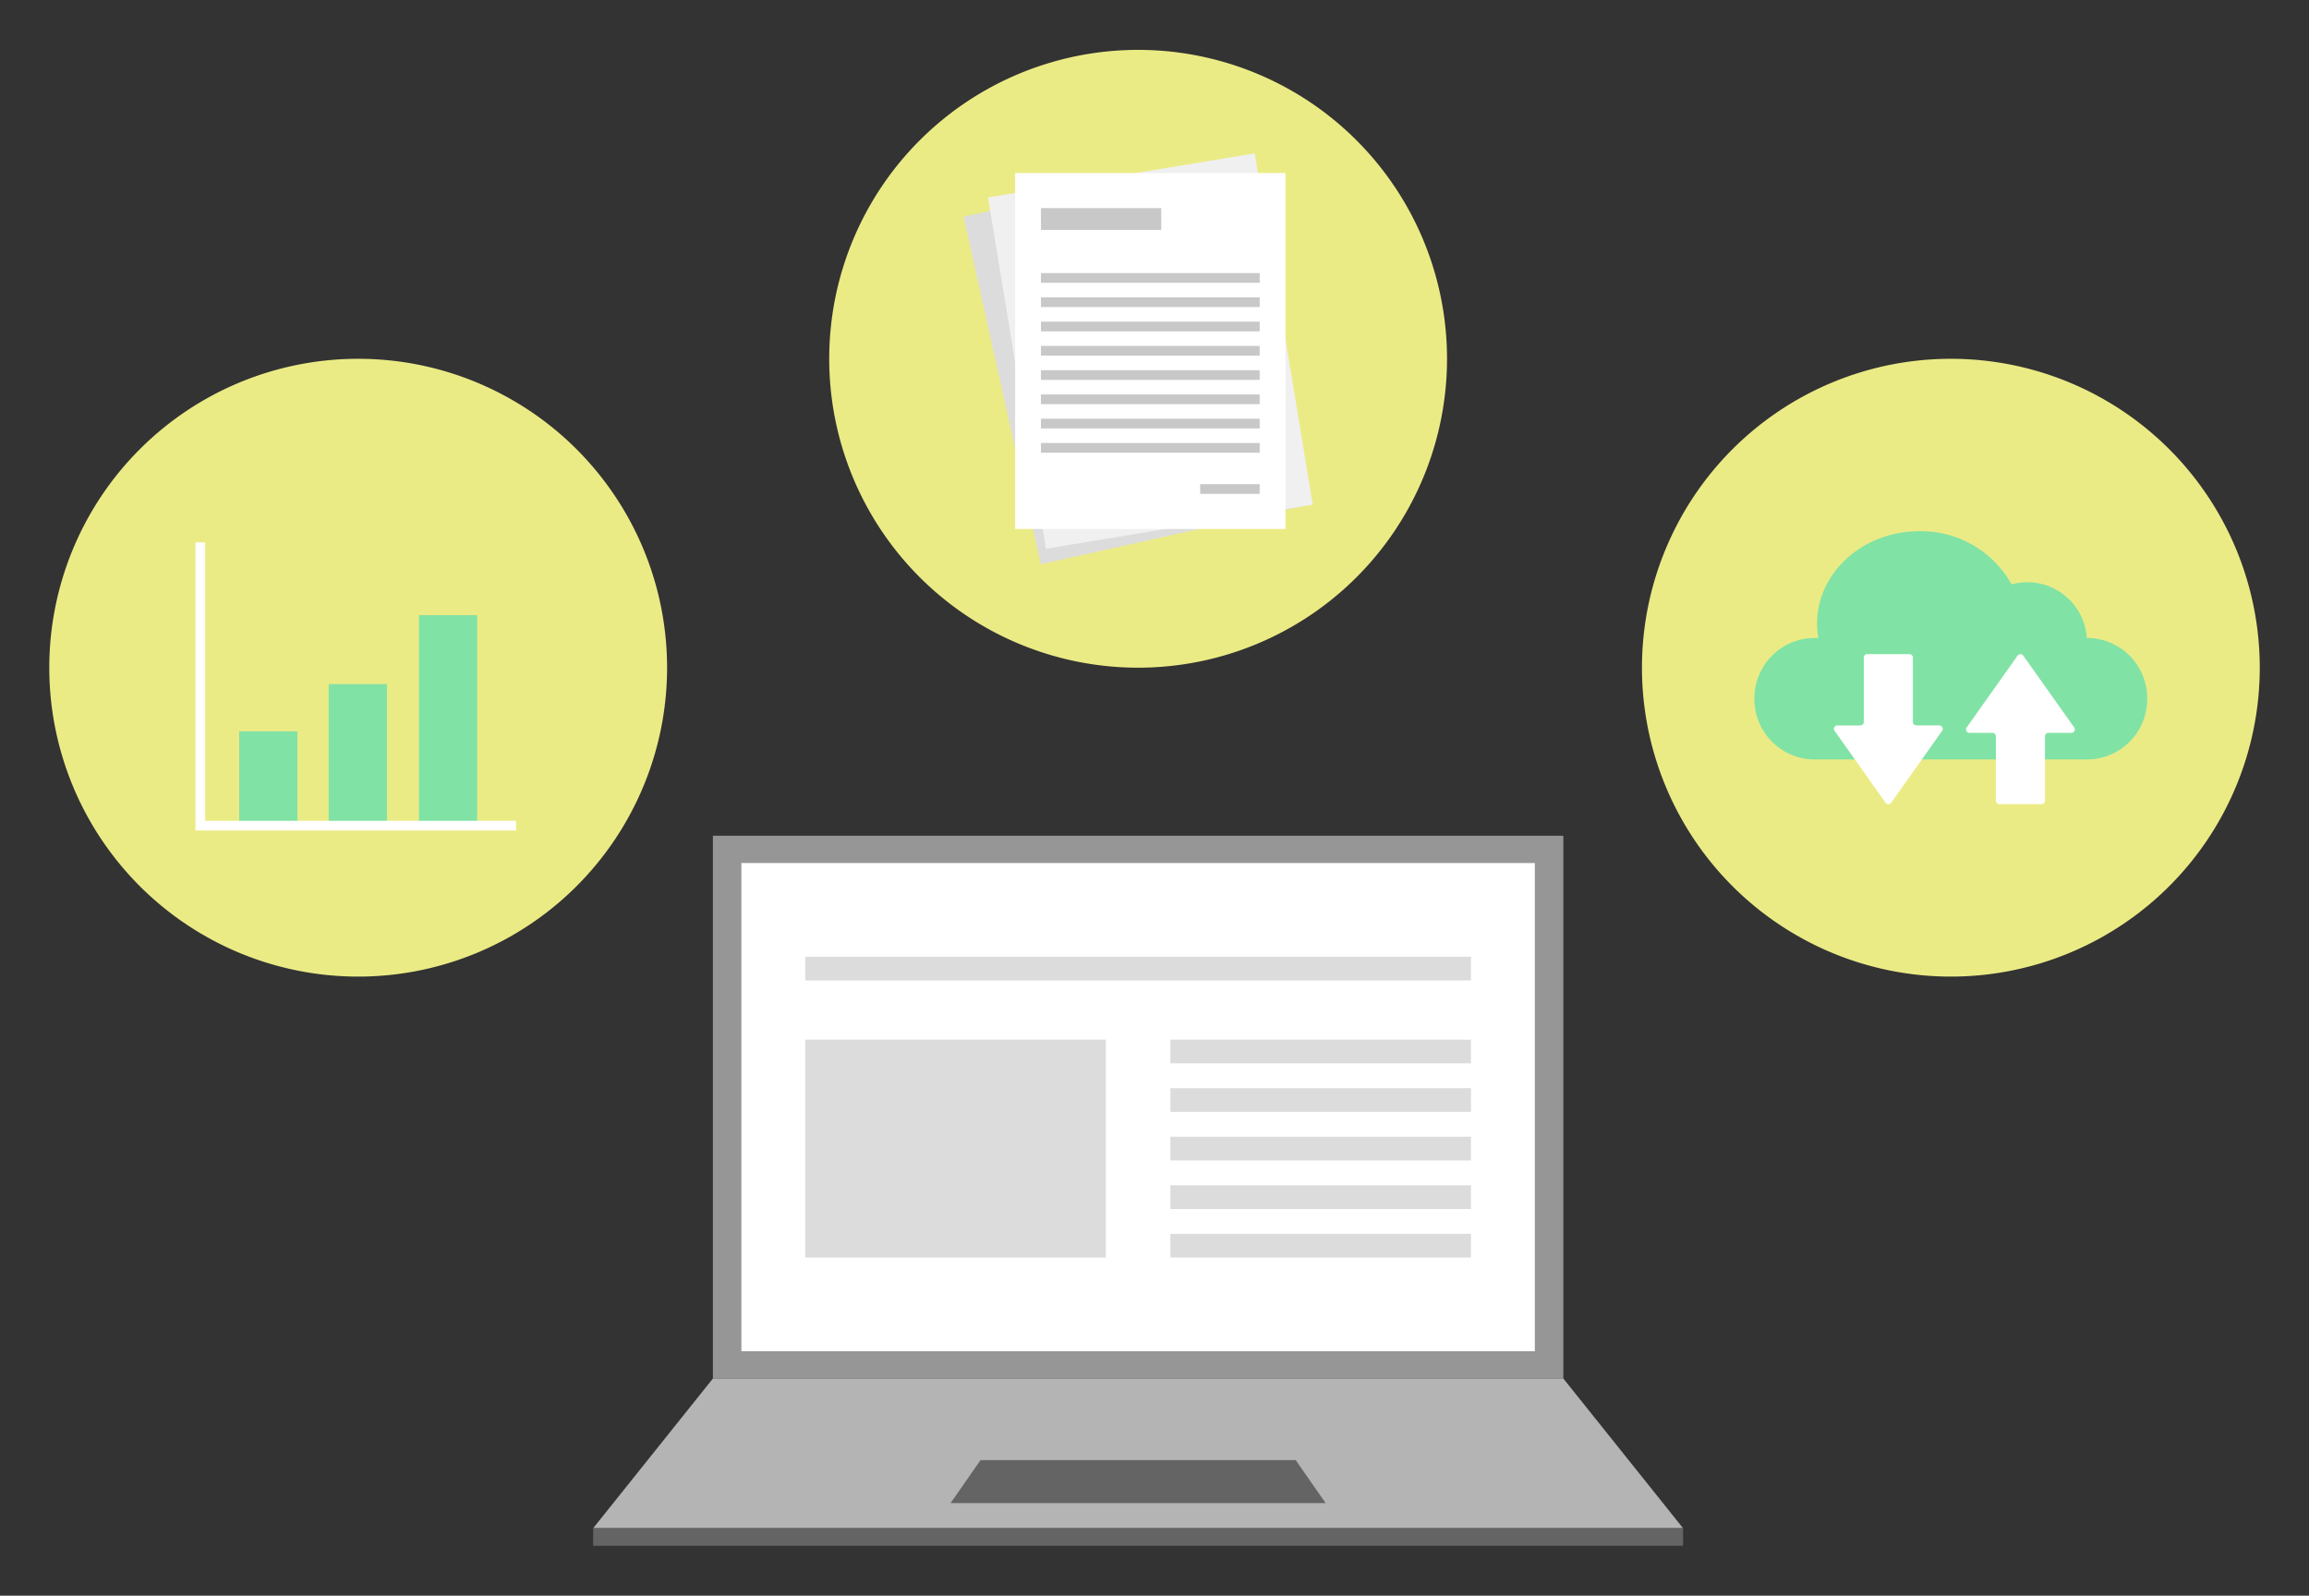 <svg xmlns="http://www.w3.org/2000/svg" xmlns:xlink="http://www.w3.org/1999/xlink" width="246" height="170" viewBox="0 0 246 170">
  <rect x="0" y="0" width="246" height="170" fill="#333333" stroke="none"/>
  <defs>
    <clipPath id="clip-path">
      <rect id="長方形_2571" data-name="長方形 2571" width="246" height="170" transform="translate(919 1295)" fill="#fff" stroke="#707070" stroke-width="1"/>
    </clipPath>
    <clipPath id="clip-path-2">
      <rect id="長方形_2175" data-name="長方形 2175" width="235.5" height="159.372" fill="none"/>
    </clipPath>
  </defs>
  <g id="マスクグループ_5" data-name="マスクグループ 5" transform="translate(-919 -1295)" clip-path="url(#clip-path)">
    <g id="グループ_2566" data-name="グループ 2566" transform="translate(924.25 1300.314)">
      <rect id="長方形_2149" data-name="長方形 2149" width="90.607" height="57.829" transform="translate(70.701 83.724)" fill="#969696"/>
      <path id="パス_5750" data-name="パス 5750" d="M228.155,289.638H112.037l12.756-15.945H215.4Z" transform="translate(-54.092 -132.14)" fill="#b4b4b4"/>
      <rect id="長方形_2150" data-name="長方形 2150" width="84.535" height="52.012" transform="translate(73.737 86.632)" fill="#fff"/>
      <rect id="長方形_2151" data-name="長方形 2151" width="116.118" height="1.874" transform="translate(57.945 157.498)" fill="#646464"/>
      <path id="パス_5751" data-name="パス 5751" d="M225.623,295.076H185.665l3.189-4.579h33.581Z" transform="translate(-89.64 -140.253)" fill="#646464"/>
      <g id="グループ_2565" data-name="グループ 2565">
        <g id="グループ_2564" data-name="グループ 2564" clip-path="url(#clip-path-2)">
          <path id="パス_5752" data-name="パス 5752" d="M226.483,32.911A32.91,32.91,0,1,1,193.573,0a32.91,32.91,0,0,1,32.91,32.91" transform="translate(-77.568 0)" fill="#ebeb86"/>
          <path id="パス_5753" data-name="パス 5753" d="M65.821,96.543a32.91,32.91,0,1,1-32.91-32.91,32.91,32.91,0,0,1,32.91,32.91" transform="translate(0 -30.722)" fill="#ebeb86"/>
          <rect id="長方形_2152" data-name="長方形 2152" width="6.206" height="10.048" transform="translate(20.233 72.602)" fill="#81e2a5"/>
          <rect id="長方形_2153" data-name="長方形 2153" width="6.206" height="15.081" transform="translate(29.771 67.569)" fill="#81e2a5"/>
          <rect id="長方形_2154" data-name="長方形 2154" width="6.206" height="22.426" transform="translate(39.382 60.224)" fill="#81e2a5"/>
          <path id="パス_5754" data-name="パス 5754" d="M64.268,132.146H30.112v-30.7h1.034v29.666H64.268Z" transform="translate(-14.538 -48.978)" fill="#fff"/>
          <path id="パス_5755" data-name="パス 5755" d="M393.9,96.543a32.91,32.91,0,1,1-32.91-32.91,32.91,32.91,0,0,1,32.91,32.91" transform="translate(-158.396 -30.722)" fill="#ebeb86"/>
          <path id="パス_5756" data-name="パス 5756" d="M386.668,110.524h-.011a6.343,6.343,0,0,0-6.358-5.935,6.428,6.428,0,0,0-1.662.217,11,11,0,0,0-9.841-5.653c-6.005,0-10.873,4.407-10.873,9.842a9,9,0,0,0,.131,1.529h-.379a6.431,6.431,0,0,0-6.431,6.431v.084a6.432,6.432,0,0,0,6.431,6.432h28.993a6.432,6.432,0,0,0,6.431-6.432v-.084a6.431,6.431,0,0,0-6.431-6.431" transform="translate(-169.582 -47.871)" fill="#81e2a5"/>
          <path id="パス_5757" data-name="パス 5757" d="M406.359,132.277l-5.425-7.651a.371.371,0,0,0-.6,0l-5.424,7.651a.37.37,0,0,0,.3.584h2.44a.37.37,0,0,1,.37.37v6.854a.37.37,0,0,0,.37.37h4.491a.37.37,0,0,0,.37-.37v-6.854a.37.37,0,0,1,.37-.37h2.44a.37.37,0,0,0,.3-.584" transform="translate(-190.629 -60.095)" fill="#fff"/>
          <path id="パス_5758" data-name="パス 5758" d="M367.708,132.649l5.425,7.651a.37.37,0,0,0,.6,0l5.424-7.651a.37.37,0,0,0-.3-.584h-2.44a.37.37,0,0,1-.37-.37v-6.854a.37.37,0,0,0-.37-.37h-4.491a.37.37,0,0,0-.37.37V131.7a.37.37,0,0,1-.37.37h-2.44a.37.37,0,0,0-.3.584" transform="translate(-177.498 -60.095)" fill="#fff"/>
          <rect id="長方形_2155" data-name="長方形 2155" width="70.924" height="2.524" transform="translate(80.542 96.616)" fill="#dcdcdc"/>
          <rect id="長方形_2156" data-name="長方形 2156" width="32.024" height="2.524" transform="translate(119.442 105.45)" fill="#dcdcdc"/>
          <rect id="長方形_2157" data-name="長方形 2157" width="32.024" height="2.524" transform="translate(119.442 110.622)" fill="#dcdcdc"/>
          <rect id="長方形_2158" data-name="長方形 2158" width="32.024" height="2.524" transform="translate(119.442 115.794)" fill="#dcdcdc"/>
          <rect id="長方形_2159" data-name="長方形 2159" width="32.024" height="2.524" transform="translate(119.442 120.966)" fill="#dcdcdc"/>
          <rect id="長方形_2160" data-name="長方形 2160" width="32.024" height="2.524" transform="translate(119.442 126.138)" fill="#dcdcdc"/>
          <rect id="長方形_2161" data-name="長方形 2161" width="32.024" height="23.212" transform="translate(80.542 105.45)" fill="#dcdcdc"/>
          <rect id="長方形_2162" data-name="長方形 2162" width="28.8" height="37.923" transform="translate(97.407 17.776) rotate(-12.536)" fill="#dcdcdc"/>
          <rect id="長方形_2163" data-name="長方形 2163" width="28.8" height="37.923" transform="matrix(0.987, -0.163, 0.163, 0.987, 100.007, 15.719)" fill="#f0f0f0"/>
          <rect id="長方形_2164" data-name="長方形 2164" width="28.8" height="37.923" transform="translate(102.904 13.119)" fill="#fff"/>
          <rect id="長方形_2165" data-name="長方形 2165" width="12.813" height="2.322" transform="translate(105.652 16.859)" fill="#c8c8c8"/>
          <rect id="長方形_2166" data-name="長方形 2166" width="23.304" height="1.034" transform="translate(105.652 23.78)" fill="#c8c8c8"/>
          <rect id="長方形_2167" data-name="長方形 2167" width="23.304" height="1.034" transform="translate(105.652 26.366)" fill="#c8c8c8"/>
          <rect id="長方形_2168" data-name="長方形 2168" width="23.304" height="1.034" transform="translate(105.652 28.952)" fill="#c8c8c8"/>
          <rect id="長方形_2169" data-name="長方形 2169" width="23.304" height="1.034" transform="translate(105.652 31.538)" fill="#c8c8c8"/>
          <rect id="長方形_2170" data-name="長方形 2170" width="23.304" height="1.034" transform="translate(105.652 34.124)" fill="#c8c8c8"/>
          <rect id="長方形_2171" data-name="長方形 2171" width="23.304" height="1.034" transform="translate(105.652 36.71)" fill="#c8c8c8"/>
          <rect id="長方形_2172" data-name="長方形 2172" width="23.304" height="1.034" transform="translate(105.652 39.296)" fill="#c8c8c8"/>
          <rect id="長方形_2173" data-name="長方形 2173" width="23.304" height="1.034" transform="translate(105.652 41.882)" fill="#c8c8c8"/>
          <rect id="長方形_2174" data-name="長方形 2174" width="6.345" height="1.034" transform="translate(122.612 46.268)" fill="#c8c8c8"/>
        </g>
      </g>
    </g>
  </g>
</svg>
